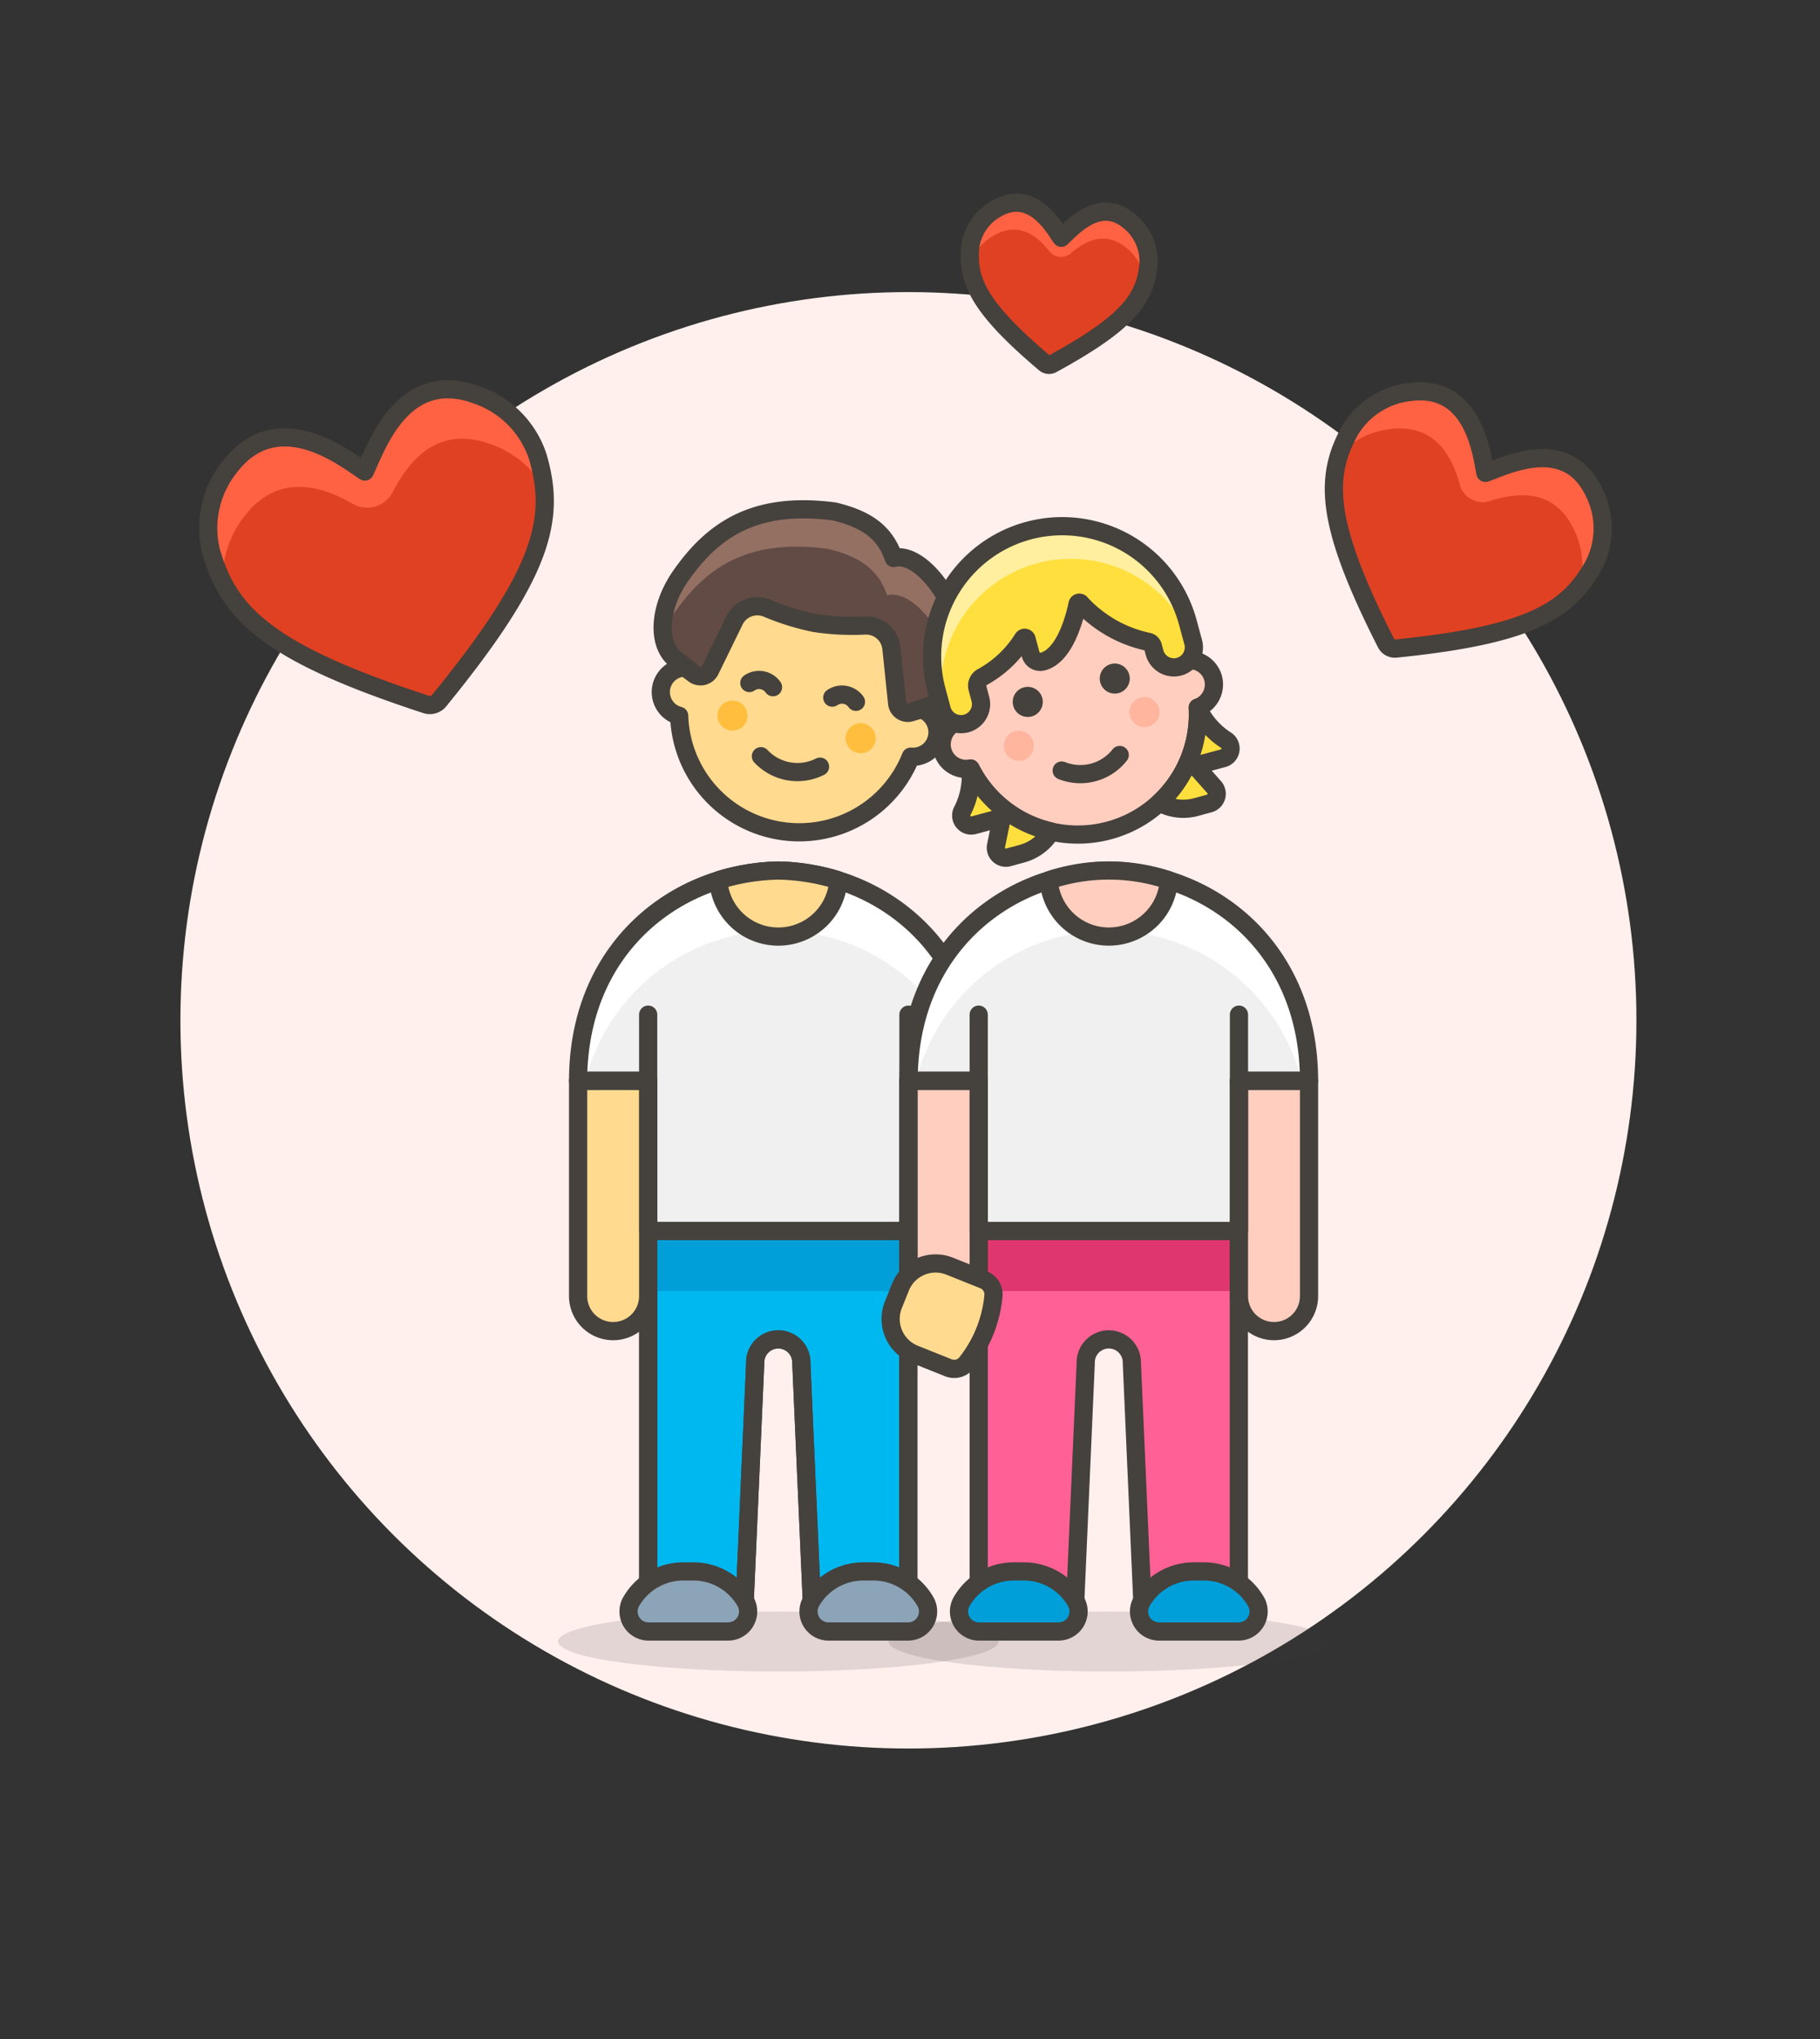 <svg id="Multicolor" xmlns="http://www.w3.org/2000/svg" viewBox="0 0 100 112"><rect x="0" y="0" width="100" height="112" fill="#333333" stroke="none"/><defs><style>.cls-1{fill:#fff0ed;}.cls-2,.cls-20{fill:#45413c;}.cls-2{opacity:0.15;}.cls-3{fill:#f0f0f0;}.cls-4{fill:#00b8f0;}.cls-17,.cls-18,.cls-21,.cls-4,.cls-6,.cls-7,.cls-9{stroke:#45413c;stroke-linecap:round;stroke-linejoin:round;}.cls-18,.cls-5{fill:#009fd9;}.cls-6{fill:none;}.cls-7{fill:#ffda8f;}.cls-8{fill:#fff;}.cls-9{fill:#8ca4b8;}.cls-10{fill:#614b44;}.cls-11{fill:#947063;}.cls-12{fill:#ffbe3d;}.cls-13{fill:#e04122;}.cls-14{fill:#ff6242;}.cls-15{fill:#ff6196;}.cls-16{fill:#e0366f;}.cls-17{fill:#ffcebf;}.cls-19{fill:#ffb59e;}.cls-21,.cls-22{fill:#ffdf3d;}.cls-23{fill:#ffef9e;}</style></defs><title>99- couple-gay-head-to-head-3</title><g id="Scene"><g id="New_Symbol_25-32" data-name="New Symbol 25"><circle class="cls-1" cx="49.913" cy="56.044" r="40"/></g><ellipse class="cls-2" cx="42.764" cy="90.167" rx="12.1" ry="1.65"/><path class="cls-3" d="M42.764,47.817c-5.675.11-11,4.282-11,11.55h3.85v8.25h14.3v-8.25h3.85C53.764,52.1,48.439,47.927,42.764,47.817Z"/><path class="cls-4" d="M35.614,67.617v20.9h5.28l.6-13.642a1.268,1.268,0,1,1,2.535,0l.6,13.642h5.279v-20.9Z"/><rect class="cls-5" x="35.614" y="67.617" width="14.3" height="3.3"/><path class="cls-6" d="M35.614,67.617v20.9h5.28l.6-13.642a1.268,1.268,0,1,1,2.535,0l.6,13.642h5.279v-20.9Z"/><path class="cls-7" d="M51.839,73.117h0a1.925,1.925,0,0,1-1.925-1.925V59.367h3.85V71.192A1.925,1.925,0,0,1,51.839,73.117Z"/><path class="cls-7" d="M33.689,73.117h0a1.925,1.925,0,0,1-1.925-1.925V59.367h3.85V71.192A1.925,1.925,0,0,1,33.689,73.117Z"/><path class="cls-8" d="M42.764,51.117a10.941,10.941,0,0,1,10.6,8.25h.4c0-7.268-5.325-11.44-11-11.55-5.675.11-11,4.282-11,11.55h.4A10.941,10.941,0,0,1,42.764,51.117Z"/><path class="cls-6" d="M42.764,47.817c-5.675.11-11,4.282-11,11.55h3.85v8.25h14.3v-8.25h3.85C53.764,52.1,48.439,47.927,42.764,47.817Z"/><line class="cls-6" x1="49.914" y1="59.367" x2="49.914" y2="55.734"/><line class="cls-6" x1="35.614" y1="59.367" x2="35.614" y2="55.734"/><path class="cls-7" d="M39.465,48.356v.011a3.308,3.308,0,0,0,6.6,0v-.011a11.717,11.717,0,0,0-3.3-.539A11.716,11.716,0,0,0,39.465,48.356Z"/><path class="cls-9" d="M35.643,89.617a1.1,1.1,0,0,1-.987-1.6,3.3,3.3,0,0,1,2.889-1.7h.55a3.3,3.3,0,0,1,2.89,1.7,1.1,1.1,0,0,1-.987,1.6Z"/><path class="cls-9" d="M45.531,89.617a1.1,1.1,0,0,1-.987-1.6,3.3,3.3,0,0,1,2.889-1.7h.55a3.3,3.3,0,0,1,2.89,1.7,1.1,1.1,0,0,1-.987,1.6Z"/><g id="_Group_" data-name="&lt;Group&gt;"><path class="cls-10" d="M52.583,34.292c-.564-2.1-2.277-3.968-3.48-3.642-.5-1.506-1.632-2.16-3.249-2.554-4.367-.576-6.666.987-8.443,3.521-1.248,1.777-1.342,3.862-.212,4.656.451.316,1.266,1.018,1.839,1.523a3.3,3.3,0,0,0,1.518.754c2.194.449,2.773.582,3.334.682s1.151.171,3.367.5a3.287,3.287,0,0,0,1.683-.189c.712-.279,1.718-.659,2.249-.8C52.523,38.381,53.148,36.389,52.583,34.292Z"/><path class="cls-11" d="M37.049,33.668c1.778-2.534,4.077-4.1,8.443-3.521,1.617.394,2.746,1.048,3.25,2.554,1.2-.326,2.916,1.545,3.48,3.642a6.064,6.064,0,0,1,.2,1.271,4.923,4.923,0,0,0,.16-3.322c-.564-2.1-2.277-3.968-3.48-3.642-.5-1.506-1.632-2.16-3.249-2.554-4.367-.576-6.666.987-8.443,3.521a4.921,4.921,0,0,0-.986,3.176A6.017,6.017,0,0,1,37.049,33.668Z"/><path class="cls-6" d="M52.583,34.292c-.564-2.1-2.277-3.968-3.48-3.642-.5-1.506-1.632-2.16-3.249-2.554-4.367-.576-6.666.987-8.443,3.521-1.248,1.777-1.342,3.862-.212,4.656.451.316,1.266,1.018,1.839,1.523a3.3,3.3,0,0,0,1.518.754c2.194.449,2.773.582,3.334.682s1.151.171,3.367.5a3.287,3.287,0,0,0,1.683-.189c.712-.279,1.718-.659,2.249-.8C52.523,38.381,53.148,36.389,52.583,34.292Z"/><path class="cls-7" d="M37.64,36.671v-.006l.5.371a.588.588,0,0,0,.878-.216L40.346,34.1a1.4,1.4,0,0,1,1.8-.692,13.7,13.7,0,0,0,2.632.815,13.659,13.659,0,0,0,2.752.134,1.4,1.4,0,0,1,1.45,1.264l.314,3.011a.587.587,0,0,0,.751.5l.6-.176v.007a1.347,1.347,0,0,1-.6,2.6,6.6,6.6,0,0,1-12.727-2.244,1.347,1.347,0,0,1,.327-2.651Z"/><circle class="cls-12" cx="47.288" cy="40.55" r="0.825"/><circle class="cls-12" cx="40.246" cy="39.309" r="0.825"/><path class="cls-6" d="M41.173,37.517a.936.936,0,0,1,1.3.23"/><path class="cls-6" d="M47.03,38.55a.937.937,0,0,0-1.3-.23"/><path class="cls-6" d="M41.808,41.539a2.75,2.75,0,0,0,3.25.573"/></g><path class="cls-13" d="M23.415,38.694a.66.66,0,0,0,.715-.21C29.9,31.41,30.543,28.46,29.544,25.07h0A5.362,5.362,0,0,0,26.222,21.7h0c-4.055-1.51-5.505,2.766-6.175,4.2-.94-.594-4.778-3.783-7.466-.2h0a5.364,5.364,0,0,0-.973,4.636h0C12.6,33.727,14.734,35.863,23.415,38.694Z"/><path class="cls-14" d="M13.379,28.42c1.9-2.539,4.384-1.68,6-.752a1.575,1.575,0,0,0,2.19-.622c.89-1.718,2.463-3.741,5.447-2.63a5.6,5.6,0,0,1,2.865,2.344,9.259,9.259,0,0,0-.341-1.69A5.361,5.361,0,0,0,26.221,21.7c-4.054-1.51-5.5,2.766-6.174,4.2-.94-.594-4.778-3.783-7.466-.2a5.364,5.364,0,0,0-.973,4.636,9.4,9.4,0,0,0,.626,1.607A5.607,5.607,0,0,1,13.379,28.42Z"/><path class="cls-6" d="M23.415,38.694a.66.66,0,0,0,.715-.21C29.9,31.41,30.543,28.46,29.544,25.07h0A5.362,5.362,0,0,0,26.222,21.7h0c-4.055-1.51-5.505,2.766-6.175,4.2-.94-.594-4.778-3.783-7.466-.2h0a5.364,5.364,0,0,0-.973,4.636h0C12.6,33.727,14.734,35.863,23.415,38.694Z"/><path class="cls-13" d="M76.159,35.333a.538.538,0,0,0,.535.292c7.437-.752,9.515-2.09,10.9-4.63h0a4.392,4.392,0,0,0,.03-3.877h0c-1.473-3.221-4.787-1.585-6.006-1.142-.2-.887-.576-4.955-4.207-4.436h0a4.394,4.394,0,0,0-3.247,2.12h0C72.774,26.2,72.773,28.669,76.159,35.333Z"/><path class="cls-14" d="M76.3,23.577c2.572-.367,3.51,1.565,3.91,3.04a1.29,1.29,0,0,0,1.628.908c1.509-.48,3.591-.74,4.675,1.63a4.579,4.579,0,0,1,.3,3.016A7.72,7.72,0,0,0,87.593,31a4.392,4.392,0,0,0,.03-3.877c-1.473-3.221-4.787-1.585-6.006-1.142-.2-.887-.576-4.955-4.207-4.436a4.394,4.394,0,0,0-3.247,2.12,7.7,7.7,0,0,0-.568,1.293A4.592,4.592,0,0,1,76.3,23.577Z"/><path class="cls-6" d="M76.159,35.333a.538.538,0,0,0,.535.292c7.437-.752,9.515-2.09,10.9-4.63h0a4.392,4.392,0,0,0,.03-3.877h0c-1.473-3.221-4.787-1.585-6.006-1.142-.2-.887-.576-4.955-4.207-4.436h0a4.394,4.394,0,0,0-3.247,2.12h0C72.774,26.2,72.773,28.669,76.159,35.333Z"/><path class="cls-13" d="M57.414,19.96a.349.349,0,0,0,.39.04c4.219-2.3,5.116-3.611,5.3-5.461h0a2.827,2.827,0,0,0-.948-2.3h0c-1.677-1.541-3.232.255-3.844.821-.34-.476-1.577-2.792-3.6-1.579h0a2.823,2.823,0,0,0-1.4,2.065h0C53.131,15.391,53.746,16.856,57.414,19.96Z"/><path class="cls-14" d="M54.565,12.96c1.432-.859,2.47.052,3.075.826a.827.827,0,0,0,1.19.132c.775-.66,1.943-1.333,3.177-.2a2.941,2.941,0,0,1,.93,1.711,4.875,4.875,0,0,0,.17-.891,2.825,2.825,0,0,0-.949-2.3c-1.676-1.541-3.231.255-3.843.821-.34-.476-1.577-2.792-3.6-1.579a2.823,2.823,0,0,0-1.4,2.065,4.935,4.935,0,0,0-.014.908A2.95,2.95,0,0,1,54.565,12.96Z"/><path class="cls-6" d="M57.414,19.96a.349.349,0,0,0,.39.04c4.219-2.3,5.116-3.611,5.3-5.461h0a2.827,2.827,0,0,0-.948-2.3h0c-1.677-1.541-3.232.255-3.844.821-.34-.476-1.577-2.792-3.6-1.579h0a2.823,2.823,0,0,0-1.4,2.065h0C53.131,15.391,53.746,16.856,57.414,19.96Z"/><ellipse class="cls-2" cx="60.925" cy="90.166" rx="12.1" ry="1.65"/><path class="cls-3" d="M60.925,47.817c-5.675.11-11,4.282-11,11.55h3.85v8.25h14.3v-8.25h3.85C71.925,52.1,66.6,47.927,60.925,47.817Z"/><path class="cls-15" d="M53.775,67.617v20.9h5.28l.6-13.642a1.268,1.268,0,1,1,2.535,0l.6,13.642h5.279v-20.9Z"/><rect class="cls-16" x="53.775" y="67.617" width="14.3" height="3.3"/><path class="cls-6" d="M53.775,67.617v20.9h5.28l.6-13.642a1.268,1.268,0,1,1,2.535,0l.6,13.642h5.279v-20.9Z"/><path class="cls-17" d="M70,73.117h0a1.925,1.925,0,0,1-1.925-1.925V59.367h3.85V71.192A1.925,1.925,0,0,1,70,73.117Z"/><path class="cls-17" d="M51.85,73.117h0a1.925,1.925,0,0,1-1.925-1.925V59.367h3.85V71.192A1.925,1.925,0,0,1,51.85,73.117Z"/><path class="cls-8" d="M60.925,51.117a10.939,10.939,0,0,1,10.6,8.25h.4c0-7.268-5.324-11.44-11-11.55-5.675.11-11,4.282-11,11.55h.4A10.939,10.939,0,0,1,60.925,51.117Z"/><path class="cls-6" d="M60.925,47.817c-5.675.11-11,4.282-11,11.55h3.85v8.25h14.3v-8.25h3.85C71.925,52.1,66.6,47.927,60.925,47.817Z"/><line class="cls-6" x1="68.075" y1="59.366" x2="68.075" y2="55.734"/><line class="cls-6" x1="53.775" y1="59.366" x2="53.775" y2="55.734"/><path class="cls-17" d="M57.626,48.356v.01a3.308,3.308,0,0,0,6.6,0v-.01a10.35,10.35,0,0,0-6.6,0Z"/><path class="cls-18" d="M53.8,89.617a1.1,1.1,0,0,1-.987-1.6,3.3,3.3,0,0,1,2.889-1.7h.55a3.3,3.3,0,0,1,2.89,1.7,1.1,1.1,0,0,1-.987,1.6Z"/><path class="cls-18" d="M63.692,89.617a1.1,1.1,0,0,1-.987-1.6,3.3,3.3,0,0,1,2.889-1.7h.55a3.3,3.3,0,0,1,2.89,1.7,1.1,1.1,0,0,1-.987,1.6Z"/><path class="cls-17" d="M66.655,37.248a1.355,1.355,0,0,0-1.4-.989l-.228-.851a6.6,6.6,0,1,0-12.75,3.417l.228.85a1.347,1.347,0,0,0,.824,2.54,6.6,6.6,0,0,0,12.482-3.344A1.363,1.363,0,0,0,66.655,37.248Z"/><circle class="cls-19" cx="55.977" cy="40.964" r="0.825"/><circle class="cls-19" cx="62.884" cy="39.113" r="0.825"/><path class="cls-6" d="M61.523,41.471a2.752,2.752,0,0,1-3.188.854"/><path class="cls-20" d="M56.471,37.729a.833.833,0,0,0-.214.028.826.826,0,1,0,.214-.028Z"/><path class="cls-20" d="M61.252,36.447a.841.841,0,0,0-.214.029.825.825,0,0,0,.214,1.622.839.839,0,0,0,.214-.028.826.826,0,0,0-.214-1.623Z"/><path class="cls-21" d="M53.325,42.215a4.233,4.233,0,0,1-.466,2.363.55.55,0,0,0,.648.749l1.536-.412-.314,1.538a.549.549,0,0,0,.681.641l.734-.2a2.671,2.671,0,0,0,1.607-1.221A6.61,6.61,0,0,1,53.325,42.215Z"/><path class="cls-21" d="M65.807,38.871a6.612,6.612,0,0,1-2.1,5.211,2.668,2.668,0,0,0,2,.253l.734-.2a.551.551,0,0,0,.269-.9l-1.041-1.174,1.536-.412a.55.55,0,0,0,.186-.972A4.233,4.233,0,0,1,65.807,38.871Z"/><path class="cls-22" d="M56.512,29.147A7.15,7.15,0,0,0,51.457,37.9l.284,1.063a1.1,1.1,0,1,0,2.125-.57l-.156-.582a.534.534,0,0,1,.278-.627,6.082,6.082,0,0,0,2.22-2.1.11.11,0,0,1,.2.034l.222.829a.542.542,0,0,0,.619.4c1.255-.277,1.8-2.429,1.955-3.148a.1.1,0,0,1,.188-.042,7,7,0,0,0,3.708,2.1.33.33,0,0,1,.241.235l.091.339a1.1,1.1,0,1,0,2.125-.569L65.269,34.2A7.15,7.15,0,0,0,56.512,29.147Z"/><path class="cls-23" d="M56.512,29.147A7.15,7.15,0,0,0,51.457,37.9l.284,1.063a.572.572,0,0,0,.066.151A7.15,7.15,0,0,1,65.573,35.43a.545.545,0,0,0-.019-.164L65.269,34.2A7.15,7.15,0,0,0,56.512,29.147Z"/><path class="cls-6" d="M56.512,29.147A7.15,7.15,0,0,0,51.457,37.9l.284,1.063a1.1,1.1,0,1,0,2.125-.57l-.156-.582a.534.534,0,0,1,.278-.627,6.082,6.082,0,0,0,2.22-2.1.11.11,0,0,1,.2.034l.222.829a.542.542,0,0,0,.619.4c1.255-.277,1.8-2.429,1.955-3.148a.1.1,0,0,1,.188-.042,7,7,0,0,0,3.708,2.1.33.33,0,0,1,.241.235l.091.339a1.1,1.1,0,1,0,2.125-.569L65.269,34.2A7.15,7.15,0,0,0,56.512,29.147Z"/><path class="cls-7" d="M53.108,74.862a.868.868,0,0,1-1,.269l-1.863-.746a2.084,2.084,0,0,1-1.16-2.709l.387-.967a2.084,2.084,0,0,1,2.709-1.159l1.863.746a.866.866,0,0,1,.541.888A7.006,7.006,0,0,1,53.108,74.862Z"/></g></svg>